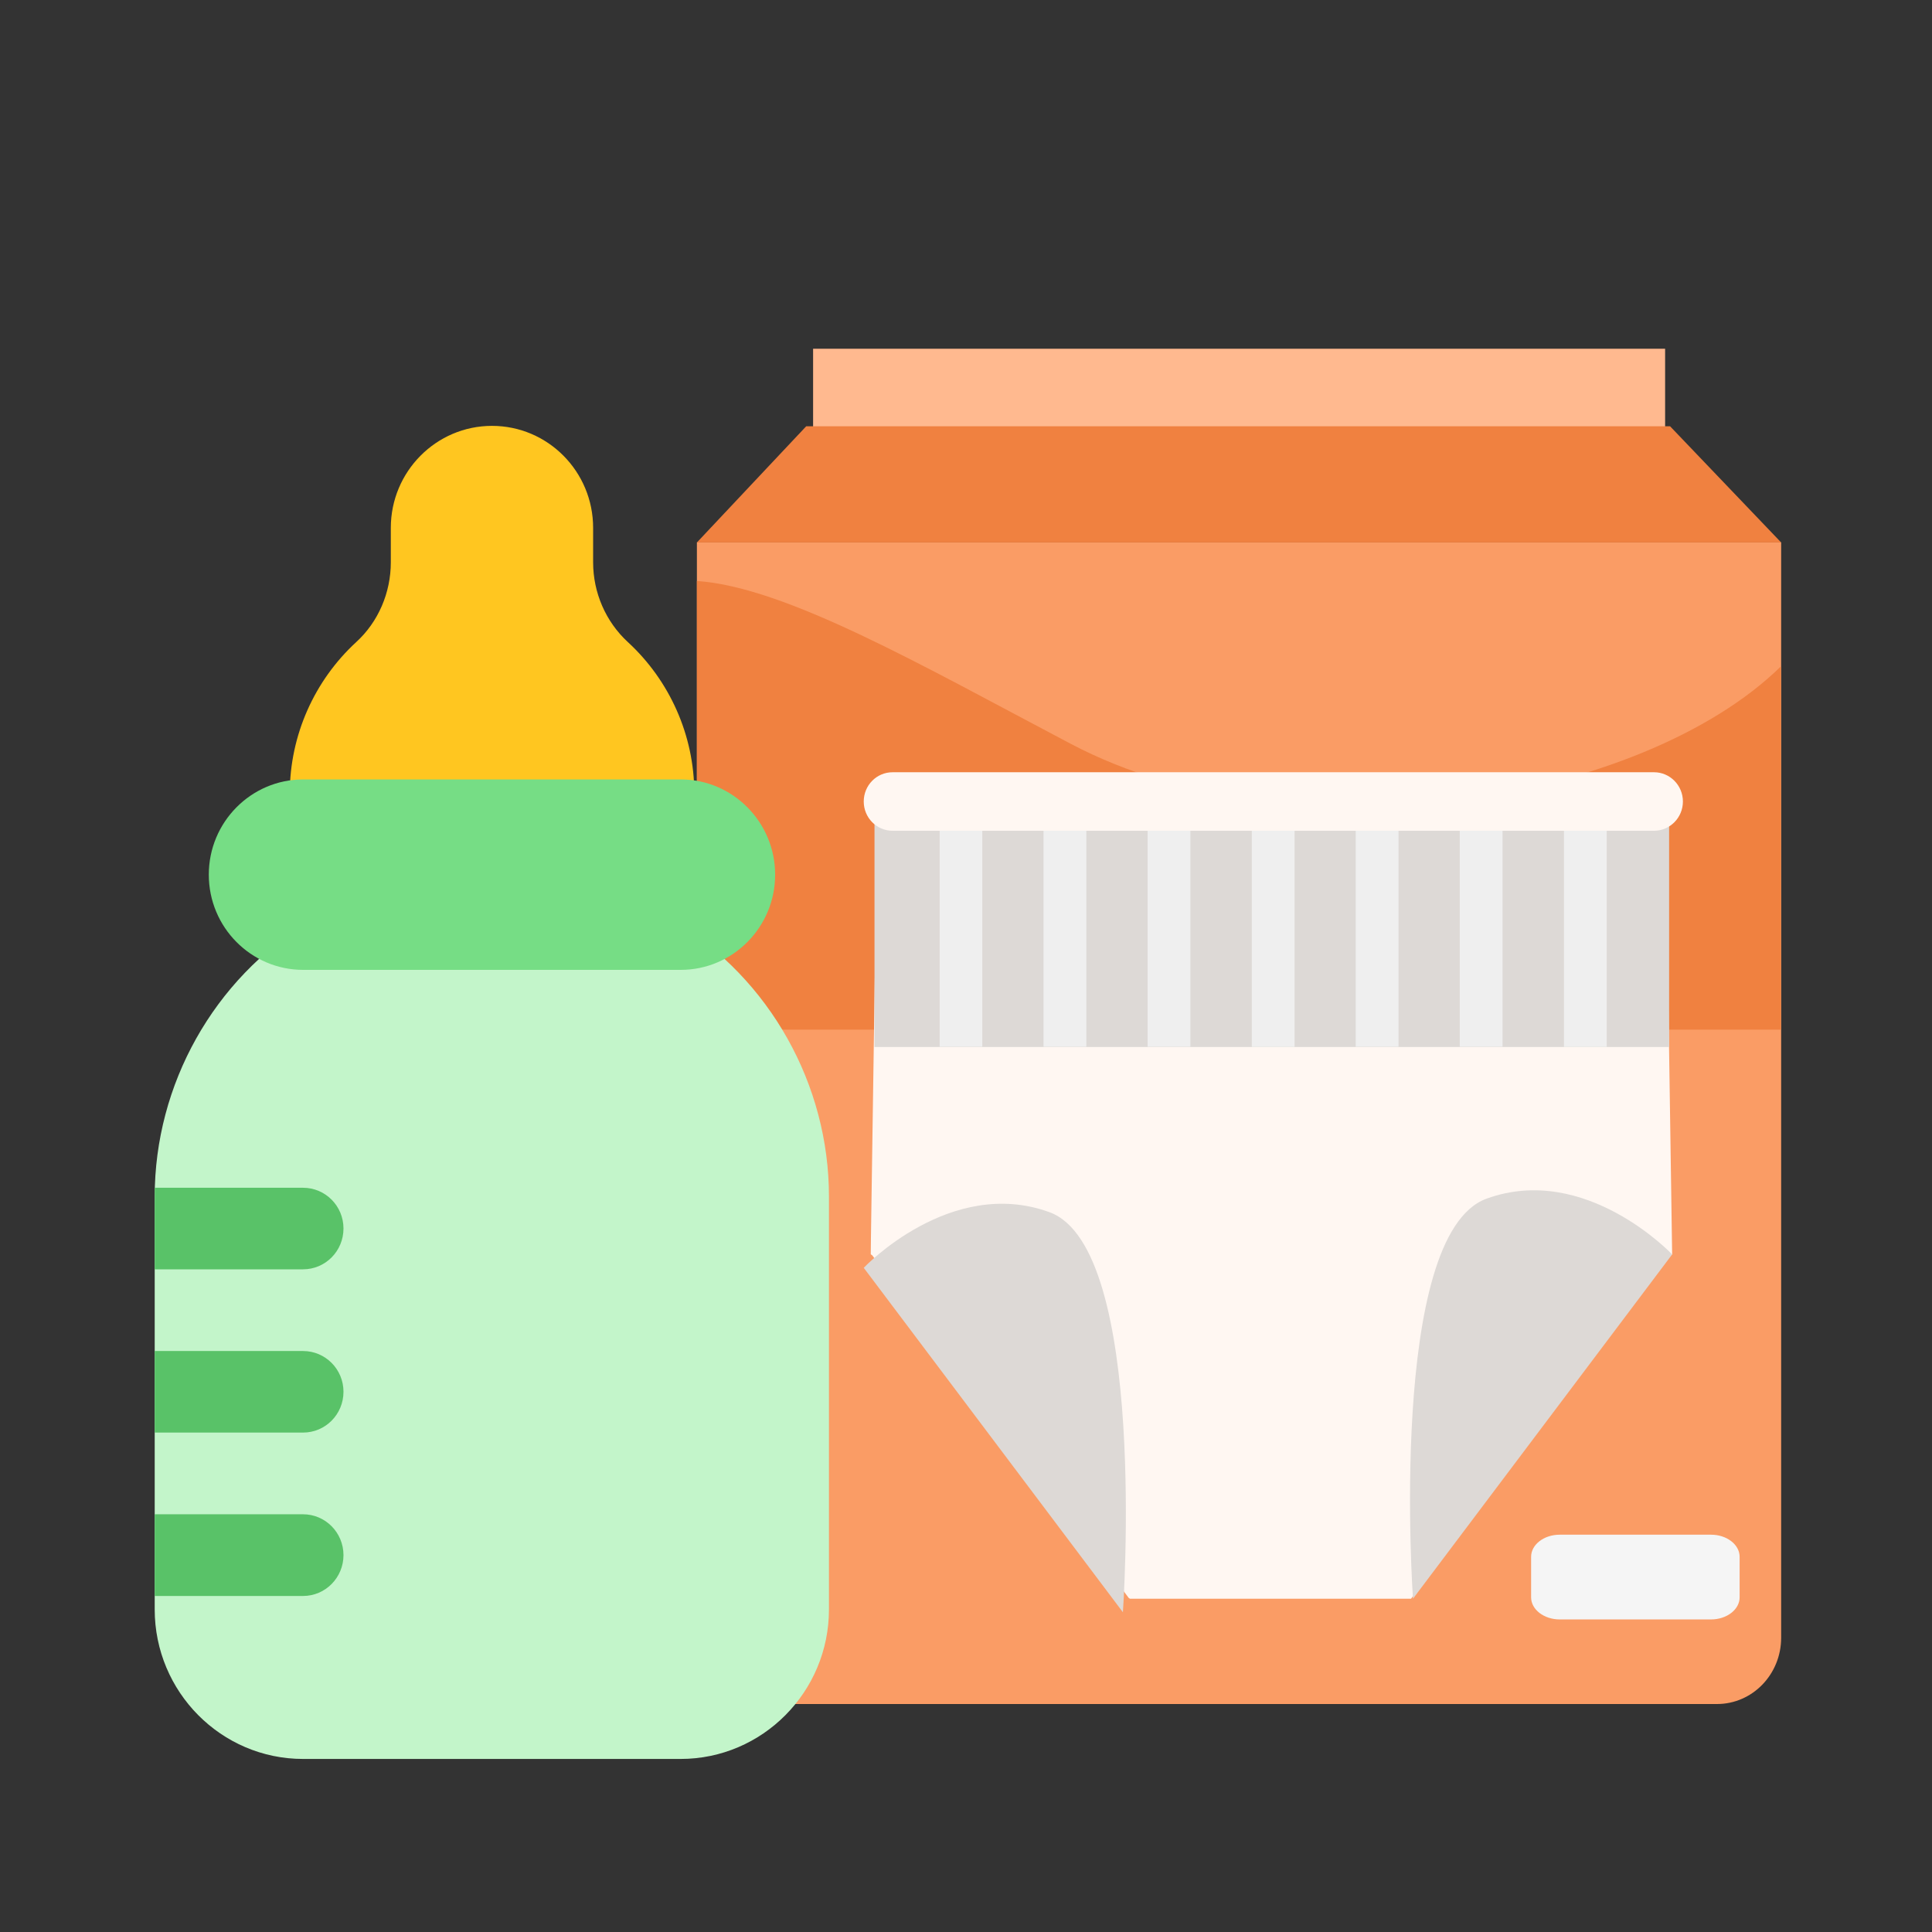 <?xml version="1.0" encoding="utf-8"?>
<svg xmlns="http://www.w3.org/2000/svg" fill="none" height="100%" overflow="visible" preserveAspectRatio="none" style="display: block;" viewBox="0 0 14 14" width="100%">
<rect x="0" y="0" width="14" height="14" fill="#333333" stroke="none"/>
<g id="Capa_1">
<g clip-path="url(#clip0_0_14602)" id="Layer_1">
<path d="M12.066 2.527H5.892V3.368H12.066V2.527Z" fill="#FFB98F" id="Vector"/>
<path d="M12.907 3.93V11.867C12.907 12.133 12.699 12.348 12.442 12.348H5.515C5.258 12.348 5.05 12.133 5.05 11.867V3.93H12.907Z" fill="#FA9C65" id="Vector_2"/>
<path d="M12.907 3.931H5.05L5.842 3.089H12.102L12.907 3.931Z" fill="#F08140" id="Vector_3"/>
<path d="M12.905 4.829V7.461H5.05V4.21C5.696 4.254 6.679 4.821 7.759 5.39C9.386 6.246 11.901 5.814 12.905 4.829Z" fill="#F08140" id="Vector_4"/>
<path d="M12.399 11.121H11.302C11.188 11.121 11.095 11.193 11.095 11.281V11.575C11.095 11.663 11.188 11.735 11.302 11.735H12.399C12.513 11.735 12.606 11.663 12.606 11.575V11.281C12.606 11.193 12.513 11.121 12.399 11.121Z" fill="#F5F5F5" id="Vector_5"/>
<g id="Group 4645425">
<path d="M12.117 9.089L12.092 9.107L10.225 11.585H8.188L8.179 11.579L6.321 9.097L6.31 9.089V9.08L6.311 8.986C6.311 8.986 6.311 8.982 6.311 8.981L6.36 5.677H12.066L12.117 9.089Z" fill="#FFF7F2" id="Vector_6"/>
<path d="M12.095 5.708H6.337V7.587H12.095V5.708Z" fill="#DDD9D6" id="Vector_7"/>
<path d="M7.118 5.959H6.809V7.585H7.118V5.959Z" fill="#EFEFEF" id="Vector_8"/>
<path d="M7.872 5.959H7.562V7.585H7.872V5.959Z" fill="#EFEFEF" id="Vector_9"/>
<path d="M8.626 5.959H8.316V7.585H8.626V5.959Z" fill="#EFEFEF" id="Vector_10"/>
<path d="M9.381 5.959H9.071V7.586H9.381V5.959Z" fill="#EFEFEF" id="Vector_11"/>
<path d="M10.134 5.959H9.824V7.585H10.134V5.959Z" fill="#EFEFEF" id="Vector_12"/>
<path d="M10.888 5.959H10.578V7.585H10.888V5.959Z" fill="#EFEFEF" id="Vector_13"/>
<path d="M11.643 5.959H11.333V7.586H11.643V5.959Z" fill="#EFEFEF" id="Vector_14"/>
<path d="M6.259 9.187C6.259 9.187 6.887 8.522 7.605 8.784C8.322 9.046 8.137 11.683 8.137 11.683L6.259 9.187Z" fill="#DDD9D6" id="Vector_15"/>
<path d="M12.117 9.09C12.117 9.09 11.489 8.425 10.772 8.686C10.054 8.948 10.239 11.585 10.239 11.585L12.117 9.09V9.09Z" fill="#DDD9D6" id="Vector_16"/>
<path d="M11.986 5.596H6.468C6.352 5.596 6.259 5.691 6.259 5.808C6.259 5.925 6.352 6.02 6.468 6.02H11.986C12.101 6.02 12.195 5.925 12.195 5.808C12.195 5.691 12.101 5.596 11.986 5.596Z" fill="#FFF7F2" id="Vector_17"/>
</g>
</g>
<g id="Group">
<path d="M4.55 4.653C4.389 4.505 4.298 4.294 4.298 4.075V3.825C4.298 3.417 3.97 3.086 3.565 3.086C3.161 3.086 2.832 3.417 2.832 3.825V4.075C2.832 4.294 2.742 4.506 2.581 4.653C2.279 4.931 2.1 5.328 2.1 5.747V6.043H5.031V5.747C5.031 5.328 4.852 4.931 4.55 4.653Z" fill="#FFC620" id="Vector_18"/>
<path d="M4.932 12.746H2.196C1.603 12.746 1.121 12.26 1.121 11.662V8.671C1.121 7.858 1.55 7.094 2.24 6.676L2.31 6.634H4.818L4.887 6.676C5.578 7.094 6.007 7.859 6.007 8.671V11.662C6.007 12.26 5.525 12.746 4.932 12.746H4.932Z" fill="#C3F5CA" id="Vector_19"/>
<path d="M4.933 7.028H2.197C1.819 7.028 1.513 6.719 1.513 6.338C1.513 5.958 1.819 5.648 2.197 5.648H4.933C5.31 5.648 5.617 5.958 5.617 6.338C5.617 6.719 5.31 7.028 4.933 7.028Z" fill="#76DD85" id="Vector_20"/>
<g id="Group_2">
<path d="M2.196 11.565H1.121V10.973H2.196C2.358 10.973 2.489 11.106 2.489 11.269C2.489 11.432 2.358 11.565 2.196 11.565Z" fill="#59C268" id="Vector_21"/>
<path d="M2.196 10.381H1.121V9.79H2.196C2.358 9.79 2.489 9.922 2.489 10.085C2.489 10.249 2.358 10.381 2.196 10.381Z" fill="#59C268" id="Vector_22"/>
<path d="M2.196 9.198H1.121V8.607H2.196C2.358 8.607 2.489 8.739 2.489 8.902C2.489 9.066 2.358 9.198 2.196 9.198Z" fill="#59C268" id="Vector_23"/>
</g>
</g>
</g>
<defs>
<clipPath id="clip0_0_14602">
<rect fill="white" height="9.822" transform="translate(5.05 2.527)" width="7.857"/>
</clipPath>
</defs>
</svg>